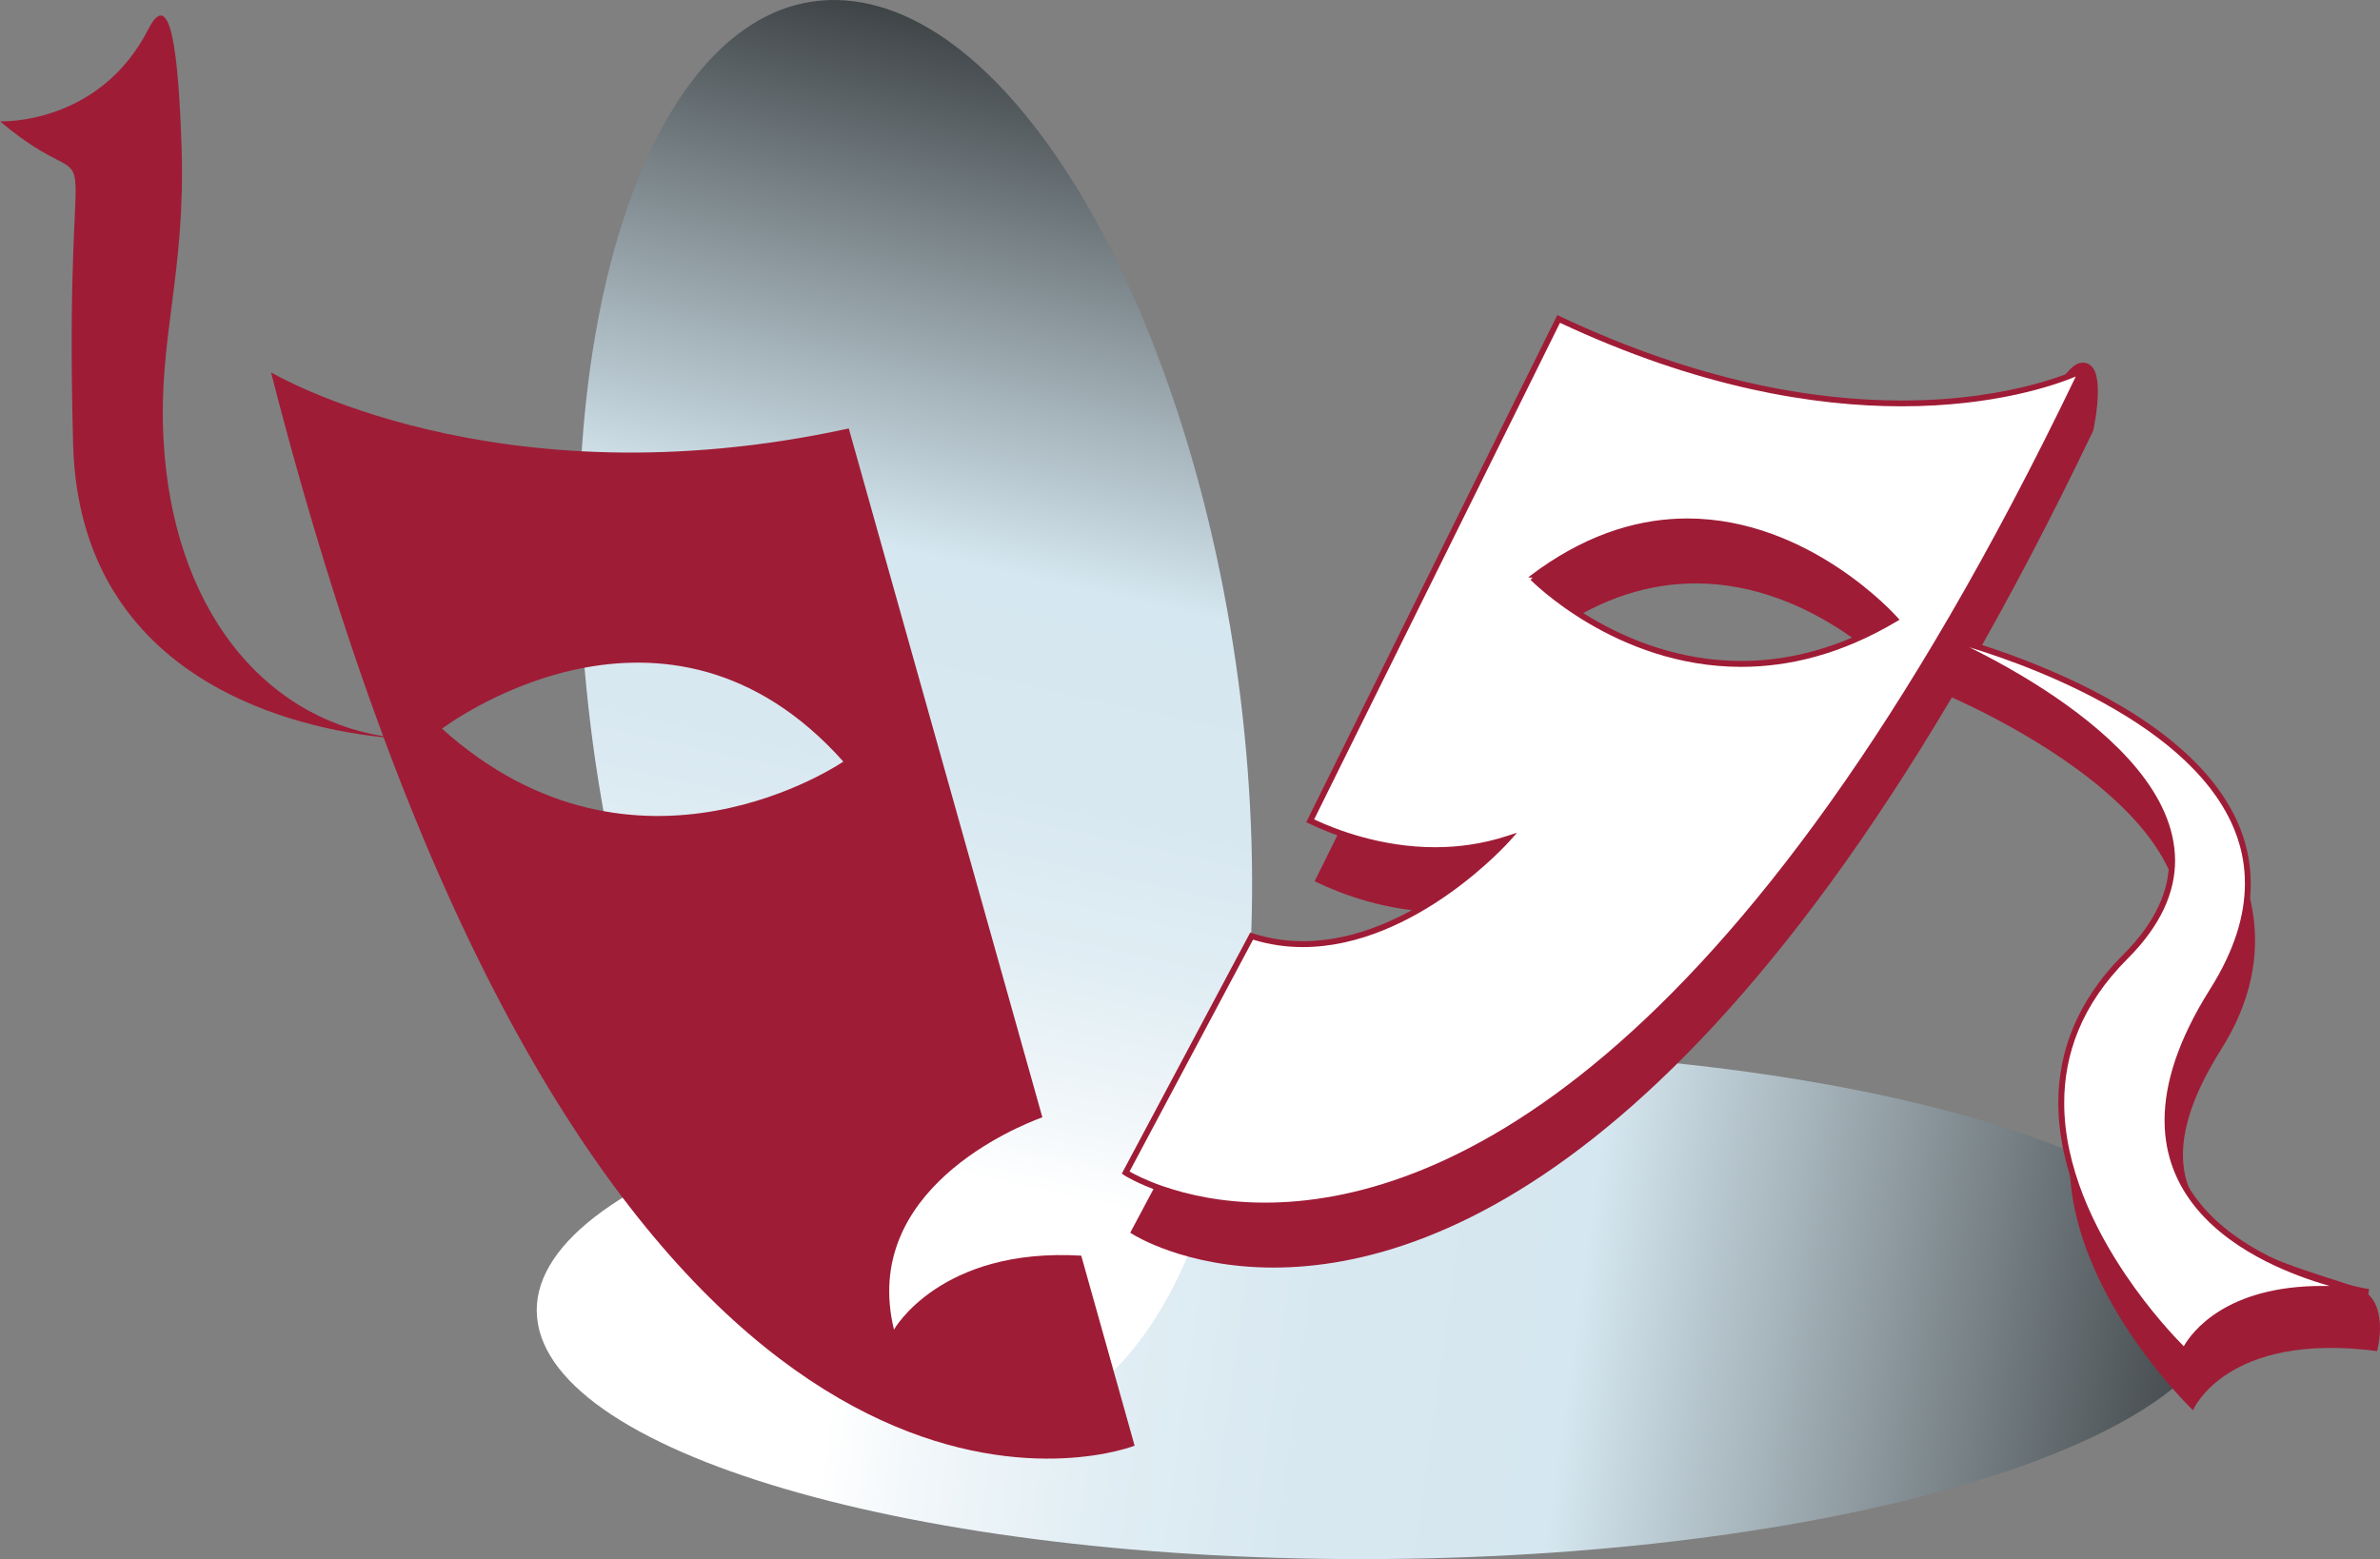 <?xml version="1.0" encoding="UTF-8"?>
<svg data-bbox="0 0.001 402.909 264.004" viewBox="0 0 402.91 264" xmlns:xlink="http://www.w3.org/1999/xlink" xmlns="http://www.w3.org/2000/svg" data-type="ugc">
    <rect x="0" y="0" width="402.91" height="264" fill="#808080" stroke="none"/>
    <g>
        <defs>
            <linearGradient gradientUnits="userSpaceOnUse" gradientTransform="matrix(-1.13 .009 -.007 -.88 -1374.97 152.07)" y2="-83.35" x2="-1343.25" y1="-117.06" x1="-1638.19" id="6edd68e4-3a24-4c75-a70a-967a8c96ce7e">
                <stop stop-color="#000000" offset=".17"/>
                <stop stop-color="#d5e7f0" offset=".63"/>
                <stop stop-color="#d8e8f1" offset=".76"/>
                <stop stop-color="#e1eef4" offset=".86"/>
                <stop stop-color="#f2f7fa" offset=".95"/>
                <stop stop-color="#ffffff" offset="1"/>
            </linearGradient>
            <linearGradient xlink:href="#6edd68e4-3a24-4c75-a70a-967a8c96ce7e" gradientTransform="matrix(.071 .807 -.964 -.122 296.13 -101.86)" y2="179.4" x2="397.09" y1="139.38" x1="46.9" id="80703522-6d50-48f1-90cf-a7027c581445"/>
        </defs>
        <path d="M90.87 221.98c.19 23.83 64.39 42.63 143.4 42.01s142.91-20.45 142.72-44.27c-.19-23.83-64.39-42.63-143.41-42.01-79.01.63-142.91 20.45-142.72 44.27z" fill="url(#6edd68e4-3a24-4c75-a70a-967a8c96ce7e)"/>
        <path d="M165.51 240.7c30.92 3.88 51.28-46.82 45.47-113.23C205.17 61.07 175.39 4.09 144.47.21S93.18 47.03 98.99 113.44s35.59 123.4 66.52 127.27Z" fill="url(#80703522-6d50-48f1-90cf-a7027c581445)"/>
        <path d="M361.23 172c-29.31 29.29 10.02 66.8 10.02 66.8s5.57-13.36 31.17-10.02c0 0 2.4-8.71-3.43-10.78-14.02-4.98-42.11-9.91-22.98-40.29 20.7-32.85-19.75-60.13-39.02-66.71-7.09-2.42-7 3-8.06 6.44 0 0 61.6 25.27 32.29 54.55Z" fill="#9f1c36"/>
        <path d="M352 62c-2.4.69-10.42 14.63-14 15.2-15.05 2.37-40.18 2.16-72.71-13.2l-42.07 84.98c4.84 2.35 18.67 7.89 33.44 3.06 0 0-21.02 23.64-43.34 16.47l-21.33 40.05s74.09 47.7 161.88-135.81c0 0 2.63-12.04-1.88-10.75zm-91.12 45.82c.5-.38 1-.75 1.5-1.1 32.41-22.91 59.85 8.1 59.85 8.1-34.51 20.52-61.35-7-61.35-7" fill="#9f1c36"/>
        <path d="m191.73 208.98-.39-.25 21.74-40.83.4.13c2.89.93 5.75 1.33 8.56 1.33 9.23 0 17.81-4.4 24.07-8.82 4.14-2.92 7.25-5.84 8.89-7.48-3.66 1-7.23 1.39-10.6 1.39-9.8 0-17.89-3.33-21.39-5.02l-.45-.22 42.51-85.87.44.21c23.52 11.1 43.14 14.25 57.85 14.26 5.58 0 10.45-.45 14.57-1.1.98-.1 3.05-2.14 5.06-4.69 2.05-2.55 4.2-5.6 5.93-7.74 1.19-1.43 2.06-2.45 2.95-2.75.27-.08.52-.12.77-.12 1.03 0 1.74.74 2.06 1.63.34.9.45 2.03.45 3.21 0 3.1-.77 6.6-.77 6.61v.06l-.04.05c-57.79 120.81-109.77 141.67-138.75 141.67-15.05 0-23.81-5.63-23.86-5.66m6.63 1.9c3.99 1.38 9.83 2.76 17.23 2.76 28.42 0 80.08-20.42 137.82-141.05.09-.45.74-3.62.74-6.35 0-1.12-.11-2.16-.38-2.86-.3-.71-.59-.97-1.13-.99-.14 0-.3.02-.49.08l-.14-.48.14.48c-.31.05-1.34 1.02-2.45 2.42-1.13 1.4-2.47 3.22-3.85 5.05-2.81 3.65-5.54 7.3-7.76 7.75-4.16.65-9.09 1.11-14.72 1.11-14.76 0-34.38-3.15-57.83-14.14l-41.62 84.09c3.63 1.71 11.33 4.71 20.5 4.7 3.84 0 7.94-.53 12.12-1.89l1.75-.57-1.22 1.38s-15.9 17.96-35.01 17.99c-2.77 0-5.61-.38-8.46-1.25l-20.91 39.26c.78.45 2.71 1.47 5.7 2.51zm97.84-87.97c-21.31-.01-35.63-14.71-35.67-14.75l.36-.35.3.4-.3-.4-.36.35-.4-.4.45-.34c.51-.39 1.01-.75 1.51-1.11 8.82-6.24 17.31-8.53 24.99-8.53 20.8.02 35.48 16.67 35.52 16.7l.4.45-.52.31c-9.44 5.61-18.34 7.67-26.28 7.67h-.01Zm-25.31-8.22c6.14 3.62 14.89 7.23 25.31 7.23 7.62 0 16.14-1.93 25.24-7.21-1.11-1.17-4.41-4.45-9.37-7.74-6.17-4.1-14.87-8.18-24.99-8.18-7.48 0-15.74 2.22-24.41 8.35-.34.24-.68.48-1.02.74 1.09 1.03 4.31 3.92 9.24 6.82Z" fill="#9f1c36"/>
        <path d="M359.81 162c-29.31 29.29 10.02 66.8 10.02 66.8s5.57-13.36 31.17-10.02c0 0-53.48-8.08-26.41-51.06 27.08-42.98-47.07-60.27-47.07-60.27s61.6 25.27 32.29 54.55" fill="#ffffff"/>
        <path d="M369.48 229.16s-21-19.96-21.03-42.41c0-8.36 2.96-17.08 11-25.11 5.57-5.57 7.76-10.91 7.76-15.94.03-10.56-9.86-20.08-19.88-26.89-10-6.81-19.99-10.91-20.01-10.92l.3-.95s13.3 3.1 26.63 9.95c13.3 6.84 26.76 17.47 26.78 32.71 0 5.55-1.81 11.67-6.02 18.37-5.44 8.63-7.58 15.8-7.57 21.73 0 11.69 8.31 18.8 16.75 23.06 8.15 4.1 16.3 5.43 16.85 5.51s.01 0 .02 0l-.14.99c-2.83-.37-5.4-.53-7.75-.54-14.08 0-19.91 5.84-21.97 8.7-.68.96-.93 1.55-.93 1.55l-.28.67-.53-.5zm-20.03-42.41c0 10.91 5.16 21.35 10.35 29.05 4.25 6.31 8.49 10.76 9.89 12.17 1.33-2.34 7.08-10.24 23.49-10.22h1.18c-3.05-.88-6.83-2.19-10.62-4.09-8.58-4.3-17.3-11.72-17.3-23.95 0-6.18 2.22-13.53 7.73-22.26 4.14-6.58 5.87-12.5 5.87-17.83.09-21.85-29.49-34.46-44.39-39.3-.8-.26-1.55-.5-2.25-.71 3.84 1.9 9.17 4.76 14.5 8.4 10.08 6.88 20.29 16.49 20.32 27.71 0 5.33-2.36 10.95-8.06 16.64-7.87 7.87-10.71 16.27-10.71 24.4v-.02Z" fill="#9f1c36"/>
        <path d="m263.87 54-42.07 84.98c4.84 2.35 18.67 7.89 33.44 3.06 0 0-21.02 23.64-43.34 16.47l-21.33 40.05s74.09 47.7 161.88-135.81c0 0-33.79 17.12-88.59-8.75Zm-4.41 43.82c.5-.38 1-.75 1.5-1.1 32.41-22.91 59.85 8.1 59.85 8.1-34.51 20.52-61.35-7-61.35-7" fill="#ffffff"/>
        <path d="m190.3 198.98-.39-.25 21.74-40.82.4.13c2.89.93 5.75 1.33 8.56 1.33 9.23 0 17.81-4.39 24.07-8.82 4.14-2.92 7.25-5.84 8.89-7.48-3.65 1-7.23 1.39-10.6 1.39-9.8 0-17.89-3.33-21.38-5.02l-.46-.22 42.29-85.43.22-.44.44.21c23.52 11.1 43.13 14.26 57.85 14.26 9.73 0 17.32-1.38 22.47-2.76s7.82-2.74 7.83-2.74l1.31-.66-.63 1.33C295.12 183.8 243.14 204.66 214.16 204.66c-15.05 0-23.8-5.63-23.86-5.66zm6.64 1.9c3.99 1.38 9.83 2.76 17.22 2.76 28.33 0 79.75-20.3 137.25-139.88-3.42 1.42-13.66 5.04-29.49 5.04-14.76 0-34.38-3.15-57.83-14.14l-41.62 84.09c3.63 1.71 11.33 4.71 20.49 4.71 3.84 0 7.94-.53 12.12-1.89l1.75-.57-1.23 1.38s-15.9 17.96-35.01 17.99c-2.77 0-5.61-.38-8.46-1.26l-20.91 39.26c.78.45 2.71 1.47 5.7 2.51zm66.72-146.43.21-.45zm-4.56 43.72.36-.35.3.4-.3-.4-.76-.05.45-.34c.51-.38 1.01-.75 1.51-1.11 8.82-6.23 17.31-8.53 24.99-8.53 20.79.02 35.48 16.67 35.52 16.7l.4.45-.52.31c-9.44 5.62-18.35 7.67-26.29 7.67-21.31-.01-35.63-14.72-35.67-14.75Zm10.37 6.52c6.14 3.62 14.89 7.23 25.31 7.23 7.62 0 16.15-1.93 25.24-7.21-1.11-1.17-4.41-4.45-9.37-7.74-6.17-4.1-14.87-8.18-24.99-8.18-7.48 0-15.75 2.22-24.41 8.35-.34.24-.68.48-1.02.74 1.09 1.03 4.31 3.92 9.24 6.82Z" fill="#9f1c36"/>
        <path d="M183.04 212.62c-23.87-1.42-31.7 12.52-31.7 12.52-5.75-23.68 21-34.44 25.12-35.95L143.69 72.55c-59.9 13.1-97.81-9.5-97.81-9.5 5.98 23.33 12.36 43.75 18.99 61.61-20.47-3.3-35.65-21.8-37.19-50.24-.93-17.19 3.76-27.97 3.06-49.42-.55-16.71-1.94-27.27-5.61-20.09C16.75 21.31 0 20.54 0 20.54c19.09 16.13 10.67-7.92 12.38 54.7 1.12 40.8 39.11 48.25 52.55 49.6C120.05 273.28 192.08 244.8 192.08 244.8l-9.04-32.19ZM74.83 123.39s36.36-27.69 66.55 4.06c.46.49.93.99 1.39 1.51 0 0-34.96 24.05-67.94-5.57" fill="#9f1c36"/>
    </g>
</svg>
